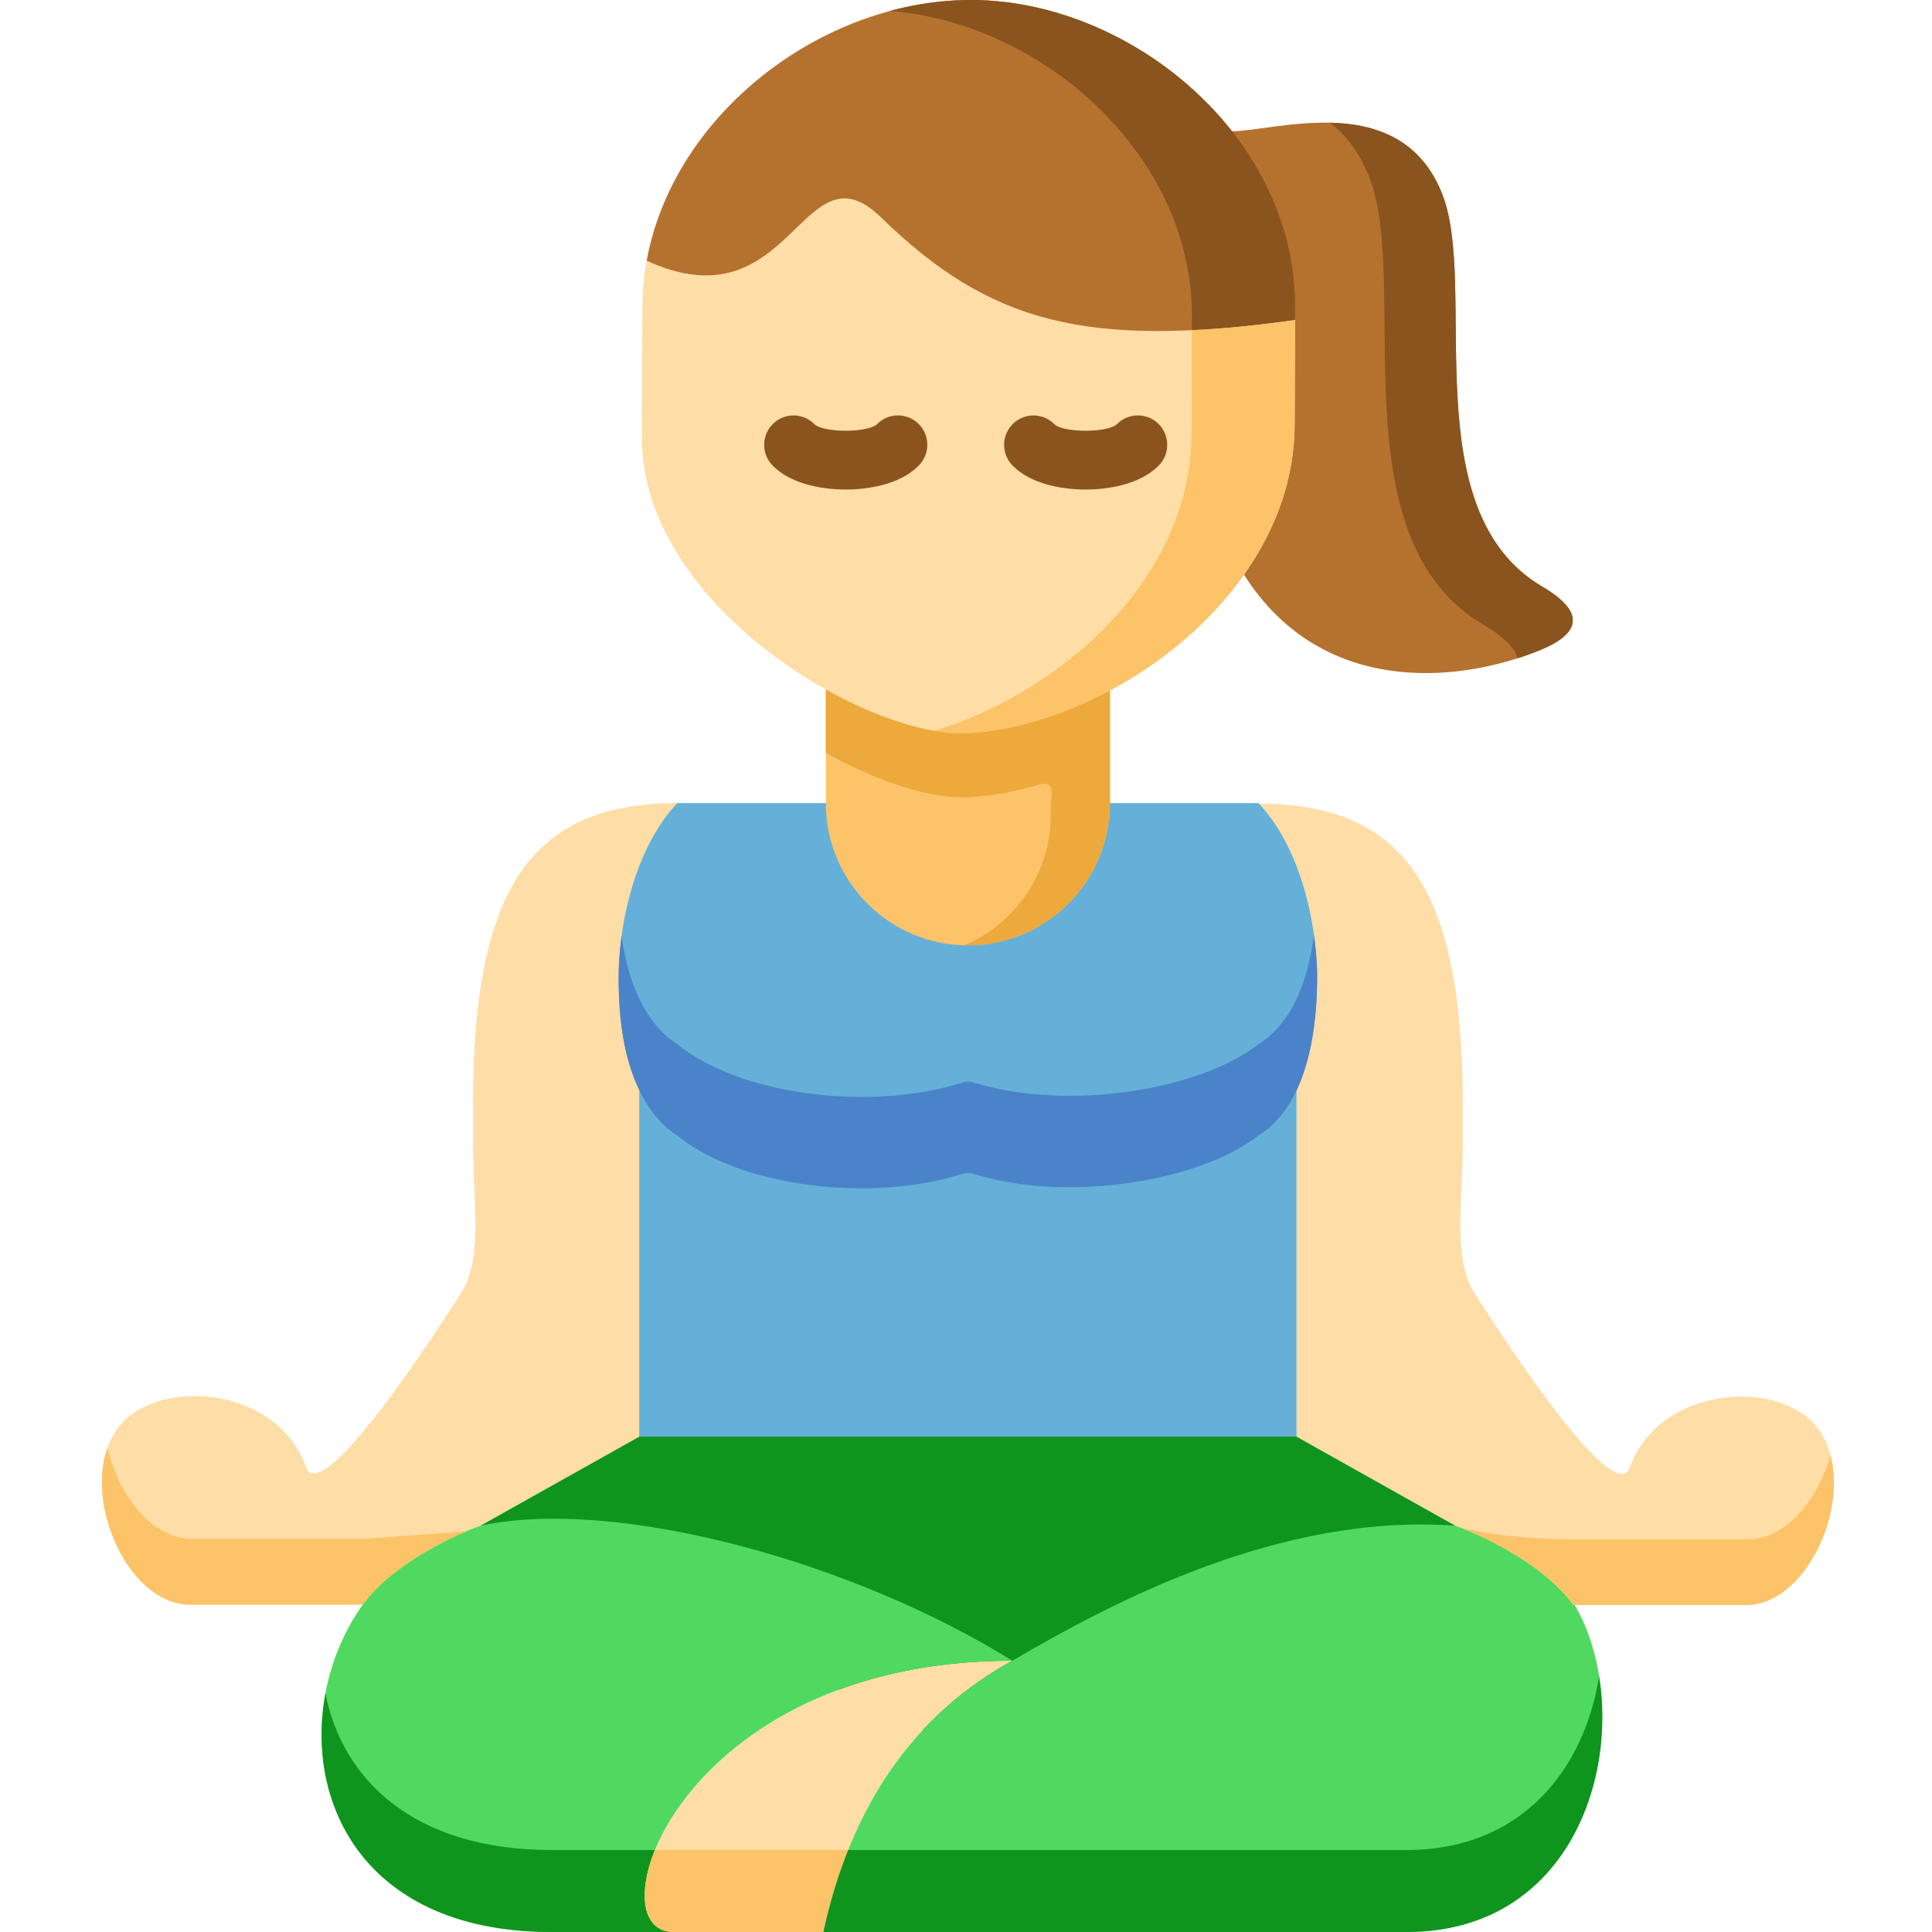 <svg height="512pt" viewBox="-27 0 512 512.001" width="512pt" xmlns="http://www.w3.org/2000/svg"><g fill-rule="evenodd"><path d="M94.793 343.328c-3.707 5.754-36.563 57.324-40.766 45.324-6.39-18.164-30.785-22.984-44.558-14.863-19.524 11.473-5.836 51.453 13.86 51.453h45.816l73.27-5.433c53.605-60.418 56.054-129.567 10.097-206.985-38.985.031-54.188 22.926-54.16 79.957v8.875c0 19.043 2.859 31.832-3.559 41.672zm295.07 82.032h45.813c19.695 0 33.383-39.95 13.86-51.454-13.774-8.09-38.169-3.273-44.56 14.89-4.23 12.005-37.058-39.597-40.761-45.32-6.422-9.87-3.563-22.632-3.563-41.671v-8.88c0-57.058-15.172-79.925-54.16-79.952.031 0 .031.027.059.027-57.426 81.36-42.133 212.008 83.312 212.36zm0 0" fill="#ffdda6"/><path d="M136.957 257.387c-.117 10.308.816 21.875 5.457 31.453.965 1.984 2.07 3.914 3.387 5.695 1.926 2.625 4.14 4.817 6.71 6.395 15.7 12.879 48.466 17.726 73.153 10.863 4.672-1.316 3.121-1.258 7.793 0 25.094 6.746 58.242.758 73.035-10.863 4.524-2.805 7.766-7.04 10.098-11.946 4.582-9.695 5.574-22.078 5.457-31.597-.496-15.125-5.02-33.407-15.555-44.563h-153.98c-7.996 8.442-12.93 21.61-14.797 35.367a90.045 90.045 0 00-.758 9.196zm0 0" fill="#64b0d9"/><path d="M142.414 267.14v113.598l93.988 36.59 80.188-36.59v-113.48c-2.332 4.937-5.57 9.14-10.094 11.945-14.797 11.652-47.945 17.61-73.039 10.863-4.668-1.226-3.121-1.285-7.793 0-24.684 6.86-57.453 2.016-73.152-10.863-2.57-1.578-4.785-3.765-6.711-6.394-1.317-1.782-2.422-3.68-3.387-5.668zm0 0" fill="#64b0d9"/><path d="M100.336 404.332l140.941 65.09 117.391-65.09-42.078-23.594H142.414zm0 0" fill="#0f941e"/><path d="M136.957 257.387c-.117 10.308.816 21.875 5.457 31.453 2.277 4.73 5.574 9.285 10.098 12.09 15.699 12.879 48.465 17.726 73.152 10.863 4.672-1.313 3.121-1.258 7.793 0 25.094 6.746 58.242.758 73.035-10.863 4.524-2.805 7.766-7.04 10.098-11.946 4.582-9.695 5.574-22.074 5.457-31.597-.086-3.063-.379-6.305-.817-9.547-.789 5.84-2.218 11.77-4.64 16.937-2.332 4.907-5.574 9.141-10.098 11.942-14.793 11.625-47.941 17.582-73.035 10.863-4.672-1.254-3.121-1.312-7.793 0-24.684 6.863-57.453 2.016-73.152-10.863-2.57-1.606-4.79-3.766-6.711-6.395-1.317-1.781-2.422-3.707-3.387-5.691-2.48-5.14-3.91-10.836-4.668-16.59l-.031.148a90.045 90.045 0 00-.758 9.196zm0 0" fill="#4a83c9"/><path d="M241.277 440.105c-88.68 0-111.41 71.895-89.847 71.895h39.773c7.356-33.816 24.16-57.617 50.074-71.895zm0 0" fill="#ffdda6"/><path d="M69.14 425.242C47.14 455.961 55.778 512 119.188 512h32.243c-21.563 0 1.168-71.895 89.847-71.895-42.488-26.43-105.254-43.453-140.941-35.773-8.434 3.008-23.84 10.805-31.078 20.734-.028.028-.028.059-.059.09-.027.028-.027.055-.058.086zm0 0" fill="#50d960"/><path d="M241.277 440.105c-25.914 14.282-42.718 38.079-50.074 71.895h154.54c50.421 0 61.394-58.113 44.5-86.758h-.38c-7.176-10.015-22.73-17.902-31.191-20.91-46.371-3.387-90.754 20.207-117.395 35.773zm0 0" fill="#50d960"/><path d="M59.25 448.75C53.734 478.215 69.96 512 119.188 512h32.242c-7.88 0-9.832-9.578-4.871-21.727h-27.371c-37.266 0-55.618-19.332-59.938-41.523zm0 0" fill="#0f941e"/><path d="M146.559 490.273c-4.961 12.149-3.008 21.727 4.87 21.727h39.774c1.692-7.766 3.883-15.008 6.567-21.727zm0 0" fill="#fcc368"/><path d="M197.77 490.273c-2.684 6.72-4.875 13.961-6.567 21.727h154.54c40.792 0 55.792-38.078 51.034-67.805-3.707 23.797-19.812 46.078-51.035 46.078zm0 0" fill="#0f941e"/><path d="M1.473 383.656c-5.75 16.121 6.129 41.586 21.855 41.586h45.813l.058-.09.059-.086c6.246-8.586 18.59-15.566 27.254-19.246l-26.875 1.989H23.824c-10.62 0-19.492-11.622-22.351-24.153zm359.382 21.496c8.754 3.504 22.41 10.891 29.008 20.09h.38c.027.028.027.086.058.117h45.375c15.144 0 26.726-23.597 22.41-39.746-3.27 11.801-11.79 22.34-21.887 22.34h-45.844c-10.59-.027-20.421-.992-29.5-2.8zm0 0" fill="#fcc368"/><path d="M381.691 155.445c-34.199-20.12-16.836-79.43-26.464-103.96-11-28.09-44.325-16.704-55.735-16.704l-16.168 52.914 19.348 64.594c20.223 31.89 55.937 29.027 78.113 20.152 10.973-4.41 12.727-10.046.906-16.996zm0 0" fill="#b5722f"/><path d="M267.16 212.828V171.77l-37.555-14.747-37.757 14.48v41.325c0 20.82 16.863 37.7 37.64 37.7 20.805 0 37.672-16.88 37.672-37.7zm0 0" fill="#fcc368"/><path d="M302.672 152.29c8.258-11.653 13.422-25.2 13.422-39.946l.117-27.54-83.863-52.503-87.977 36.793a72.157 72.157 0 00-1.14 12.351l-.118 34.578c0 28.415 24.223 52.97 48.735 66.696 13.976 7.855 28.07 12.148 37.757 11.62 11.848-.671 25.094-4.671 37.555-11.359 13.684-7.328 26.465-17.84 35.512-30.69zm0 0" fill="#ffdda6"/><path d="M206.492 57.617c28.688 27.946 54.278 34.867 109.719 27.188v-3.387c.059-17.434-6.39-33.496-16.719-46.637C282.773 13.523 255.898-.172 229.867 0c-39.39.266-78.406 30.344-85.496 69.094 38.691 17.726 41.113-31.946 62.121-11.477zm0 0" fill="#b5722f"/><path d="M316.21 81.418c.06-17.434-6.39-33.496-16.718-46.637C282.773 13.523 255.898-.172 229.867 0c-7.09.031-14.18 1.05-21.039 2.895 23.988 1.867 47.945 15.007 63.32 34.574 6.711 8.527 11.79 18.277 14.504 28.82a71.69 71.69 0 011.313 6.219 72.51 72.51 0 01.933 11.594l-.027 3.386c8.285-.379 17.332-1.285 27.344-2.687v-3.383zm0 0" fill="#8a541e"/><path d="M316.094 112.344l.117-27.54c-10.008 1.403-19.055 2.31-27.34 2.688l-.059 18.485-.058 9.054c0 14.746-5.164 28.297-13.395 39.95-3.793 5.37-8.226 10.335-13.129 14.863-6.8 6.219-14.445 11.562-22.41 15.824-6.304 3.39-12.812 6.105-19.23 8.004 3.265.582 6.3.816 9.015.672 11.848-.672 25.094-4.672 37.555-11.36 13.688-7.332 26.469-17.843 35.512-30.691 8.258-11.656 13.422-25.203 13.422-39.95zm0 0" fill="#fcc368"/><path d="M381.691 155.445c-34.199-20.12-16.836-79.43-26.464-103.96-5.836-14.891-17.977-18.688-29.766-18.981 4.23 3.3 7.851 7.945 10.418 14.457 10.973 27.977-8.844 95.605 30.144 118.531 5.512 3.238 8.43 6.219 9.133 8.965 1.953-.613 3.82-1.316 5.63-2.016 10.972-4.41 12.726-10.046.905-16.996zm0 0" fill="#8a541e"/><path d="M267.16 200.152V182.98c-12.46 6.688-25.707 10.688-37.555 11.36-9.687.527-23.78-3.766-37.757-11.621v16.734l.379.234c13.976 7.825 28.07 12.149 37.757 11.594 5.895-.324 12.137-1.492 18.442-3.386 4.465-1.344 3.094 3.648 3.062 4.933v3.008c0 15.566-9.422 28.937-22.875 34.664.293.027.582.027.875.027 20.805 0 37.672-16.879 37.672-37.699zm0 0" fill="#eda93b"/></g><path d="M197.11 129.73h-.051c-3.938-.007-13.7-.64-19.325-6.39a7.793 7.793 0 01.118-11.012 7.773 7.773 0 0110.992.106c2.57 2.293 14.031 2.285 16.586-.02 3.011-3.066 7.93-3.098 10.992-.082 3.062 3.02 3.094 7.957.078 11.023-5.645 5.747-15.402 6.375-19.39 6.375zm63.566 0h-.102c-3.922-.011-13.644-.656-19.254-6.39a7.79 7.79 0 01.117-11.012 7.769 7.769 0 0110.989.106c2.582 2.304 14.05 2.285 16.601-.032 3.02-3.058 7.938-3.078 10.993-.05 3.054 3.023 3.074 7.96.05 11.02-5.656 5.718-15.367 6.358-19.394 6.358zm0 0" fill="#8a541e"/></svg>